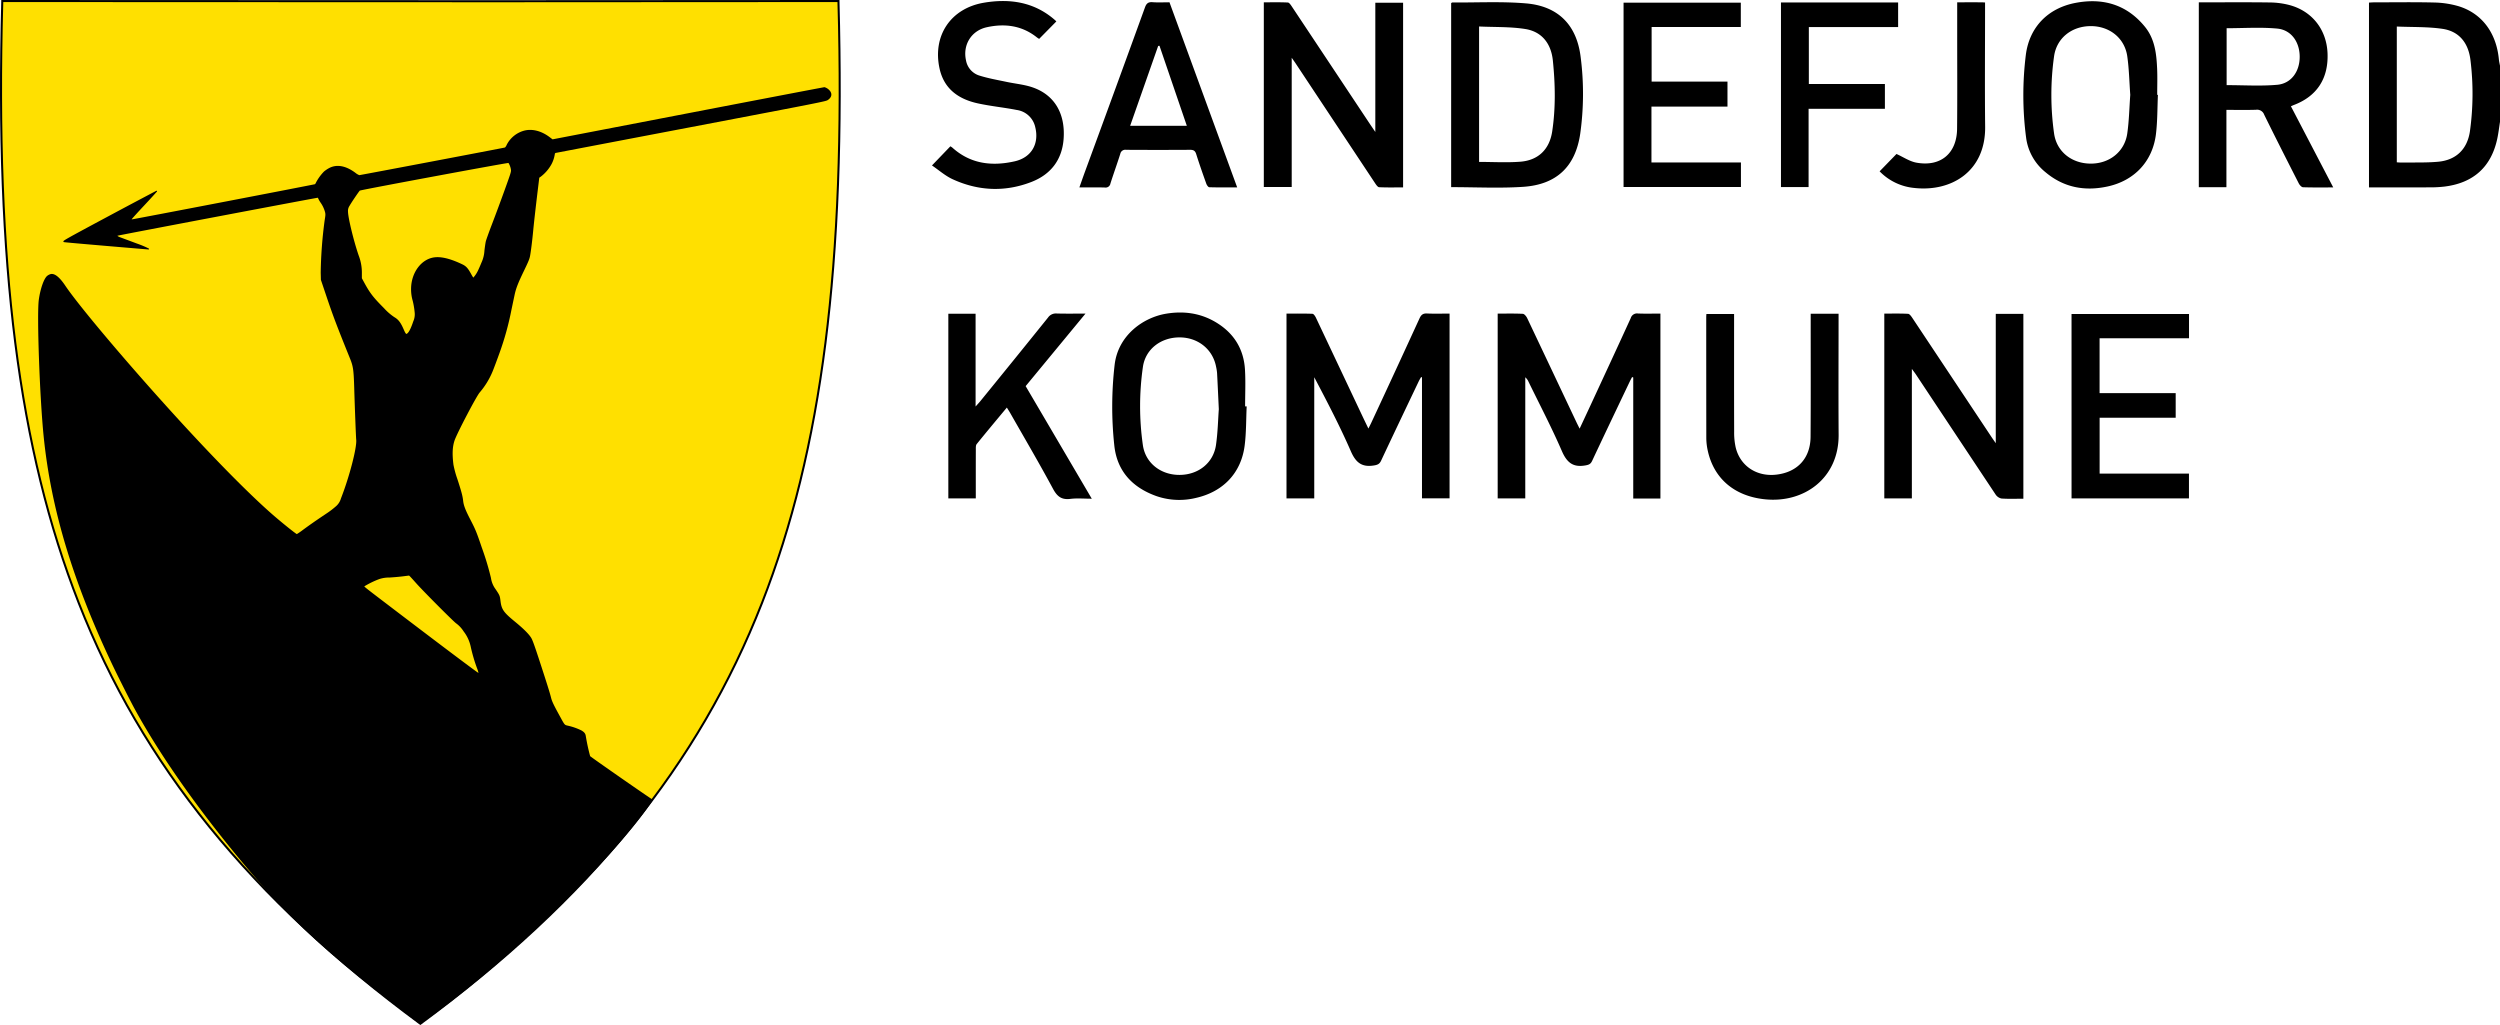 <svg id="icon_logo_sdfjdKommune" xmlns="http://www.w3.org/2000/svg" viewBox="0 0 1217.763 499.302"><defs><style>.cls-1{fill:#ffe000;}
g {
	  filter:url(#greyscale); 
}


g:hover {
	filter:inherit; 
}
</style></defs><title>logo_sdfjdkomm</title>

<filter id="greyscale">
        <feColorMatrix type="matrix" values="0.333 0.333 0.333 0 0
                                             0.333 0.333 0.333 0 0
                                             0.333 0.333 0.333 0 0
                                             0      0      0      1 0"/>
    </filter><g>
<rect stroke="#000" id="svg_3" height="499.302" width="1217.763" y="-0.166" x="0" stroke-width="1.5" fill="#ffff00"  opacity="0"/>
<path id="shield_bg" class="cls-1" d="M1.109.5C-5.451,240.26,39.08,376.506,204.763,498.68,370.447,376.506,414.978,240.26,408.417.5,233.67.713,110.673.509,1.109.5Z"/><path id="sield_frame" d="M204.763,499.3l-.3-.219C121.712,438.06,68.778,372.851,37.88,293.867,8.6,219.022-2.894,128.54.61.487L.623,0H1.11C33.466,0,66.993.022,102.679.043c85.589.05,182.6.106,305.738-.043h.487l.014.487c3.5,128.053-7.99,218.535-37.27,293.38-30.9,78.983-83.833,144.192-166.588,205.216ZM1.6,1C-1.861,128.653,9.62,218.884,38.811,293.5c30.789,78.7,83.53,143.714,165.953,204.557C287.186,437.217,339.927,372.207,370.716,293.5c29.19-74.619,40.672-164.849,37.215-292.5-122.907.15-219.778.093-305.253.042C67.172,1.023,33.8,1,1.6,1Z"/><path id="shield_decor" d="M404.5,44.582a5.322,5.322,0,0,0-2.89-2.12c-.357,0-41,7.8-66.53,12.718L269.157,67.875l-1.443-1.086c-3.942-2.965-8.244-4.106-12.109-3.218a13.488,13.488,0,0,0-8.78,6.963,4.059,4.059,0,0,1-.833,1.31c-.977.274-69.979,13.369-70.975,13.473a6.923,6.923,0,0,1-1.849-1.093c-4.578-3.444-8.946-4.3-12.634-2.462a15.059,15.059,0,0,0-2.71,1.789,22.77,22.77,0,0,0-3.976,5.513,1.781,1.781,0,0,1-.43.658c-1.229.347-87.859,17-89.111,17.13a.755.755,0,0,1-.188-.026c.442-.583,2.859-3.271,6.13-6.757,3.4-3.62,6.147-6.7,6.174-6.731a.25.25,0,0,0-.3-.388c-.1.054-10.477,5.5-22.873,12.146-22.433,12.023-22.425,12.085-22.366,12.572a.317.317,0,0,0,.264.271c.894.227,39.53,3.45,41.174,3.586a.252.252,0,0,0,.26-.176.249.249,0,0,0-.116-.291,46.745,46.745,0,0,0-5.784-2.435c-3.476-1.292-7.071-2.632-7.989-2.979a4.826,4.826,0,0,1-1.511-.755.737.737,0,0,1,.3-.118c2.27-.557,94.158-17.979,97.316-18.454a.944.944,0,0,1,.216.378,12.484,12.484,0,0,0,1.118,1.967,14.72,14.72,0,0,1,2.235,4.788c.21.938.181,1.467-.214,3.779a212.5,212.5,0,0,0-1.934,25.57l.094,3.489a.262.262,0,0,0,.013.073l2.534,7.537c3.313,9.852,5.267,15.017,11.619,30.7,1.553,3.836,1.8,5.578,2.063,14.341.287,9.693.839,24.057.969,25.2.426,3.73-3.325,18.188-7.432,28.649a7.885,7.885,0,0,1-2.284,3.694,42.22,42.22,0,0,1-5.033,3.83c-4.876,3.264-8.057,5.48-11.343,7.907a32.217,32.217,0,0,1-2.836,1.946c-.882-.428-8-6.143-12.643-10.244C120.481,239.8,103.856,222.9,85.123,202.329c-23.255-25.538-46.69-53.308-53.353-63.221-2.869-4.269-5.3-6.139-7.239-5.561a5.126,5.126,0,0,0-1.557.842c-1.606,1.352-3.318,6.247-4.07,11.638-1,7.146.442,47.614,2.368,66.616,3.566,35.185,14.141,70.382,33.277,110.768,2.555,5.393,8.044,16.3,10.679,21.223h0c13.312,24.551,34.162,53.809,58.709,82.385,24.858,28.938,48.024,47.181,80.53,71.709a.245.245,0,0,0,.15.051.251.251,0,0,0,.142-.044c42.943-29.676,96.1-82.919,113.182-108.921a.255.255,0,0,0,.032-.2.251.251,0,0,0-.132-.158c-1.1-.539-29.8-20.517-30.387-21.141a98.07,98.07,0,0,1-2.107-9.76c-.172-1.222-.746-1.951-2.194-2.788a29.806,29.806,0,0,0-6.37-2.247l-.31-.071c-1.446-.328-1.446-.328-3.5-4.093l-.415-.759c-2.951-5.385-3.689-6.955-4.159-8.843-.564-2.276-2.08-7.107-5.793-18.463-2.244-6.864-3.213-9.53-3.84-10.565-1.124-1.858-3.771-4.5-7.867-7.854-5.6-4.586-6.6-6-7.1-10.117-.322-2.611-.367-2.718-2.381-5.733a12.12,12.12,0,0,1-2.272-5.511,133.759,133.759,0,0,0-4.428-14.7c-2.569-7.579-3.083-8.84-5.494-13.494-2.511-4.849-3.355-7.023-3.616-9.307-.282-2.49-.811-4.485-2.826-10.673a48.467,48.467,0,0,1-1.9-6.961c-.651-5.174-.5-8.692.515-11.765,1.117-3.386,10.756-21.792,12.277-23.446a38.1,38.1,0,0,0,6.213-10.1c.532-1.262,2.042-5.276,3.365-8.949a141.183,141.183,0,0,0,5.905-21.346c.546-2.6,1.222-5.8,1.5-7.105.694-3.245,1.691-5.8,4.637-11.895,2.11-4.362,2.625-5.623,2.9-7.1.441-2.374,1.1-7.69,1.538-12.366.343-3.684,1.213-11.359,2.387-21.057l.567-4.693.806-.554A19.446,19.446,0,0,0,268.7,79.87,15.428,15.428,0,0,0,270.28,74.9a.548.548,0,0,1,.385-.4c.375-.083,29.983-5.734,66-12.6,63.745-12.146,65.612-12.516,66.581-13.184C404.94,47.562,405.4,46.052,404.5,44.582Zm-219.785,237.5a15.426,15.426,0,0,1,5.087-.767c1.958-.112,4.9-.377,6.562-.59l2.887-.37.4.368c.26.24,1.655,1.769,3.046,3.338,3.338,3.767,17.9,18.394,19.469,19.564a14.383,14.383,0,0,1,3.657,3.913,18.533,18.533,0,0,1,3.433,7.3A79.317,79.317,0,0,0,232.3,325.33a16.925,16.925,0,0,1,.75,2.336.2.2,0,0,1-.03.108c-1.083-.627-12.977-9.479-43.389-32.637-9.756-7.428-12.074-9.192-12.172-9.522A42.418,42.418,0,0,1,184.715,282.083Zm26.772-156.709c-6.322.887-11.157,7.426-11.247,15.209a20.034,20.034,0,0,0,.806,5.981,38.311,38.311,0,0,1,.937,5.576,8.454,8.454,0,0,1-.686,4.429c-.929,2.81-1.825,4.726-2.591,5.542-.25.267-.561.566-.76.535-.356-.062-.855-1.146-1.334-2.25-1.445-3.325-2.557-4.768-4.575-5.939a26.879,26.879,0,0,1-4.983-4.338c-5.32-5.326-6.89-7.375-9.876-12.9l-.911-1.685v-2.218a23.288,23.288,0,0,0-1.549-8.854c-2.4-6.953-5.17-18.325-5.2-21.348a4.415,4.415,0,0,1,.779-2.91c.7-1.3,4.313-6.648,4.962-7.363,2.172-.652,69.831-13.233,72.415-13.466a8.373,8.373,0,0,1,1.22,3.372c.117.882-.145,1.719-3.117,9.95-1.8,4.995-4.518,12.309-6.051,16.3-1.542,4.021-2.934,7.9-3.1,8.648s-.466,2.761-.66,4.488a15.883,15.883,0,0,1-1.428,5.748c-.6,1.489-1.428,3.369-1.84,4.191a13.941,13.941,0,0,1-2.143,3.162,15.324,15.324,0,0,1-1-1.646c-1.605-2.946-2.5-3.94-4.377-4.837C219.412,126,214.944,124.891,211.487,125.374Z"/><path id="txt" d="M797.856,152.706a3.182,3.182,0,0,0-3.512,2.244c-6.411,14.061-12.931,28.072-19.423,42.1-1.756,3.792-3.531,7.575-5.474,11.74-.607-1.219-1.042-2.054-1.444-2.9q-12.029-25.46-24.09-50.9c-.419-.88-1.375-2.086-2.134-2.126-4.07-.211-8.157-.1-12.25-.1v90h13.441V183.775a6.07,6.07,0,0,1,1.564,2.139c5.467,11.225,11.279,22.3,16.239,33.747,2.4,5.535,5.358,8.116,11.422,7.055,1.649-.288,2.579-.6,3.321-2.183,6.039-12.887,12.18-25.727,18.3-38.578.369-.775.785-1.528,1.18-2.292l.565.208v58.975H808.8v-90.1C805.015,152.75,801.43,152.857,797.856,152.706ZM695.119,152.7c-1.989-.1-2.872.665-3.67,2.4q-11.678,25.478-23.517,50.881c-.375.809-.793,1.6-1.378,2.77-1.083-2.252-1.961-4.048-2.814-5.855q-11.348-24.043-22.715-48.078c-.371-.781-1.112-1.941-1.72-1.966-4.235-.172-8.481-.091-12.646-.091v90.023H640.18V183.754c6.3,11.97,12.5,23.826,17.828,36.06,2.4,5.5,5.33,7.878,11.256,6.91,1.776-.29,2.715-.7,3.484-2.342,6.039-12.887,12.176-25.729,18.293-38.579.347-.729.78-1.417,1.172-2.124l.442.134v58.912h13.436V152.75C702.259,152.75,698.681,152.879,695.119,152.7ZM972.15,215.883c-.957-1.382-1.507-2.148-2.028-2.933q-19.29-29.038-38.6-58.065c-.541-.812-1.361-1.988-2.1-2.027-3.88-.2-7.776-.1-11.568-.1v90.022h13.425v-63.1c.97,1.336,1.533,2.055,2.035,2.813q19.335,29.165,38.7,58.307a4.616,4.616,0,0,0,2.879,2.029c3.477.251,6.984.1,10.7.1V152.9H972.15ZM629.2,28.142c.86,1.228,1.371,1.923,1.846,2.641q19.407,29.274,38.826,58.54c.5.748,1.249,1.84,1.924,1.872,3.887.18,7.787.088,11.66.088V1.331H669.926V64.28c-1.217-1.794-2.038-2.983-2.837-4.186Q648.163,31.6,629.223,3.118c-.5-.751-1.241-1.863-1.912-1.895-3.89-.181-7.792-.089-11.7-.089V91.1H629.2ZM528.76,152.75c-5.073,0-9.588.094-14.1-.045a4.63,4.63,0,0,0-4.17,1.994q-16.433,20.425-33,40.746c-.569.7-1.2,1.354-2.275,2.568v-45.19H461.937v89.94h13.376c0-8.015-.013-15.866.018-23.716,0-.93-.071-2.119.437-2.749,4.756-5.9,9.63-11.7,14.673-17.769.669,1.084,1.184,1.864,1.646,2.675,7,12.292,14.169,24.491,20.87,36.944,2.018,3.75,4.184,5.391,8.438,4.862,3.283-.408,6.657-.081,10.415-.081L499.6,188.086Zm480.3,90.03h57.192V230.695h-43.512V203.476h37.049V191.483H1022.72V164.774h43.561V152.963h-57.225ZM848.019,79.143H804.431V51.918h37.032V39.748h-36.95V13.139H847.96V1.293H790.845v89.8h57.175Zm47.56,76.529v-2.844H882c0,1.509,0,2.8,0,4.093-.008,18.621.082,37.242-.061,55.861-.081,10.464-6.393,17.224-16.686,18.419-9.559,1.11-17.628-4.22-19.8-13.3a33.085,33.085,0,0,1-.738-7.533c-.06-18.183-.032-36.367-.032-54.55v-2.877H831.195c-.035.616-.081,1.046-.081,1.475q0,29.5.035,59.009a29.42,29.42,0,0,0,.742,6.23c2.958,13.338,12.8,21.962,27.671,23.539,19.382,2.055,36.185-10.421,36.044-31.4C895.479,193.089,895.579,174.381,895.579,155.673Zm-401.3-77.1c-11.067,2.513-21.566,1.328-30.43-6.707a7.036,7.036,0,0,0-.922-.593l-8.956,9.317c3.3,2.244,6.433,5.05,10.082,6.723,12.557,5.757,25.549,6.313,38.44,1.287,9.307-3.628,14.805-10.679,15.589-20.824.965-12.492-4.517-22.609-17.432-25.907-3.373-.861-6.866-1.243-10.278-1.965-4.506-.953-9.076-1.741-13.448-3.135a9.45,9.45,0,0,1-6.384-7.4c-1.636-7.417,2.5-14.429,10.16-16.106,8.7-1.905,17.04-.867,24.309,4.905a12.418,12.418,0,0,0,1.166.774l8.377-8.509c-.2-.188-.557-.563-.949-.9-10-8.614-21.8-10.3-34.238-8.228-16.283,2.716-25.193,16.1-21.706,32.06,2.175,9.955,9.233,14.912,18.568,16.968,6.3,1.387,12.763,2,19.1,3.242a10.765,10.765,0,0,1,8.973,8.487C506.228,70,502.463,76.715,494.279,78.574Zm386.694-25.56h37.17V40.923H881.095V13.177h43.491V1.215H867.518V91.123h13.454Zm86,8.733c-.2-19.145-.041-38.294-.041-57.441V1.211c-.874-.042-1.389-.087-1.9-.088-3.754-.006-7.509,0-11.672,0,0,5.347,0,10.4,0,15.45-.006,15.388.1,30.777-.056,46.163-.12,12-8.021,18.647-19.824,16.491-3.336-.609-6.394-2.742-9.692-4.226l-8.216,8.454a27.061,27.061,0,0,0,16.948,8.106C950.387,93.538,967.2,83.617,966.976,61.746Zm250.246-32.765C1216.014,15.9,1208.8,6.272,1197.145,2.9a46.062,46.062,0,0,0-11.607-1.681c-9.7-.233-19.4-.08-29.1-.072-.838,0-1.676.077-2.492.118V91.279c10.1,0,20.046.023,29.99-.017a57.217,57.217,0,0,0,6.793-.383c14.219-1.762,22.88-9.694,25.764-23.592.546-2.629.855-5.307,1.273-7.963V32.042C1217.579,31.022,1217.317,30.009,1217.222,28.981ZM1203.1,64.046c-1.314,8.717-6.793,13.969-15.551,14.747-5.9.524-11.872.3-17.812.391-.681.011-1.363-.066-2.241-.112V12.928c7.538.327,15.008.053,22.278,1.126,7.968,1.176,12.663,6.734,13.631,15.474A132.94,132.94,0,0,1,1203.1,64.046Zm-85.759-12.9c11.271-4.267,16.922-12.95,16.413-25.227-.473-11.425-7.4-20.4-18.4-23.416a38.652,38.652,0,0,0-9.561-1.3c-10.752-.157-21.508-.06-32.263-.06h-2.48v90.03H1084.5V53.521c5.006,0,9.716.108,14.417-.05a3.657,3.657,0,0,1,3.982,2.4c5.516,11.2,11.168,22.335,16.843,33.456.408.8,1.346,1.856,2.07,1.881,4.767.169,9.543.087,14.724.087l-20.62-39.53C1116.555,51.486,1116.943,51.3,1117.345,51.144Zm-32.738-9.674V13.745c8.317,0,16.541-.58,24.64.177,6.915.646,10.98,6.619,10.95,13.839-.029,7.09-4.122,12.937-10.956,13.54C1101.135,42.017,1092.919,41.47,1084.607,41.47ZM769.727,65.2a139.969,139.969,0,0,0,.218-37.4c-1.91-15.7-10.988-24.831-26.657-26.154-11.894-1-23.928-.356-35.9-.431-.142,0-.285.163-.526.31V91.16c11.8,0,23.447.61,35-.147C758.163,89.946,767.357,81.212,769.727,65.2ZM720.468,78.87V12.9c7.615.359,15.18.068,22.514,1.234,8.214,1.306,12.6,7.262,13.425,15.369,1.17,11.5,1.407,23.053-.325,34.521-1.32,8.744-6.781,14.064-15.532,14.744C733.969,79.28,727.318,78.87,720.468,78.87Zm306.154,11.964c13.113-2.856,21.943-12.28,23.553-25.525.767-6.313.666-12.732.959-19.1l-.346-.012c0-4.2.146-8.4-.032-12.589-.31-7.3-1.084-14.573-5.928-20.534C1036,2.211,1024.36-1.14,1011,1.408s-22.423,11.719-24.19,25.2a159.164,159.164,0,0,0,.1,40.278,25.836,25.836,0,0,0,9.459,17C1005.264,91.359,1015.5,93.258,1026.622,90.834ZM1000.55,65.012a134.8,134.8,0,0,1,0-37.6c1.242-8.841,8.529-14.6,17.7-14.69,9.208-.089,16.675,5.758,17.953,14.688.887,6.2,1,12.512,1.464,18.8-.462,6.289-.578,12.6-1.463,18.8-1.274,8.928-8.74,14.778-17.95,14.692C1009.083,79.612,1001.792,73.851,1000.55,65.012ZM606.438,180.132c-.592-10.254-5.524-18.05-14.387-23.272-7.483-4.409-15.588-5.457-24.044-4.051-11.216,1.866-23.332,10.56-25.05,24.779a177.423,177.423,0,0,0-.188,39.257c1.291,12.715,8.939,20.739,20.722,24.872a34.142,34.142,0,0,0,19.141.8c13.178-2.993,21.94-12.138,23.644-25.459.807-6.306.687-12.73.988-19.1l-.762-.012C606.5,192.008,606.78,186.052,606.438,180.132Zm-14.119,36.583c-1.26,8.8-8.6,14.577-17.756,14.615-9.124.037-16.62-5.754-17.863-14.507a134.283,134.283,0,0,1,.021-38.122c1.238-8.593,8.676-14.31,17.735-14.353,9.01-.043,16.252,5.716,17.892,14.238a23.176,23.176,0,0,1,.493,3.1c.291,5.405.528,10.813.851,17.626C593.329,204.205,593.207,210.515,592.319,216.716ZM548.5,72.977q15.6.1,31.2,0c1.656-.011,2.466.456,2.983,2.1,1.514,4.827,3.2,9.6,4.9,14.367.249.7.948,1.739,1.466,1.756,4.4.141,8.8.08,13.589.08L569.66,1.119c-2.836,0-5.552.156-8.24-.05-2.12-.162-3,.6-3.716,2.586q-14.5,39.982-29.176,79.9c-.916,2.5-1.79,5.022-2.758,7.743,4.343,0,8.361-.077,12.373.039a2.384,2.384,0,0,0,2.759-1.968c1.534-4.821,3.259-9.581,4.792-14.4A2.46,2.46,0,0,1,548.5,72.977Zm15.652-50.6.641-.079,13.32,38.986H550.5Z"/></g></svg>